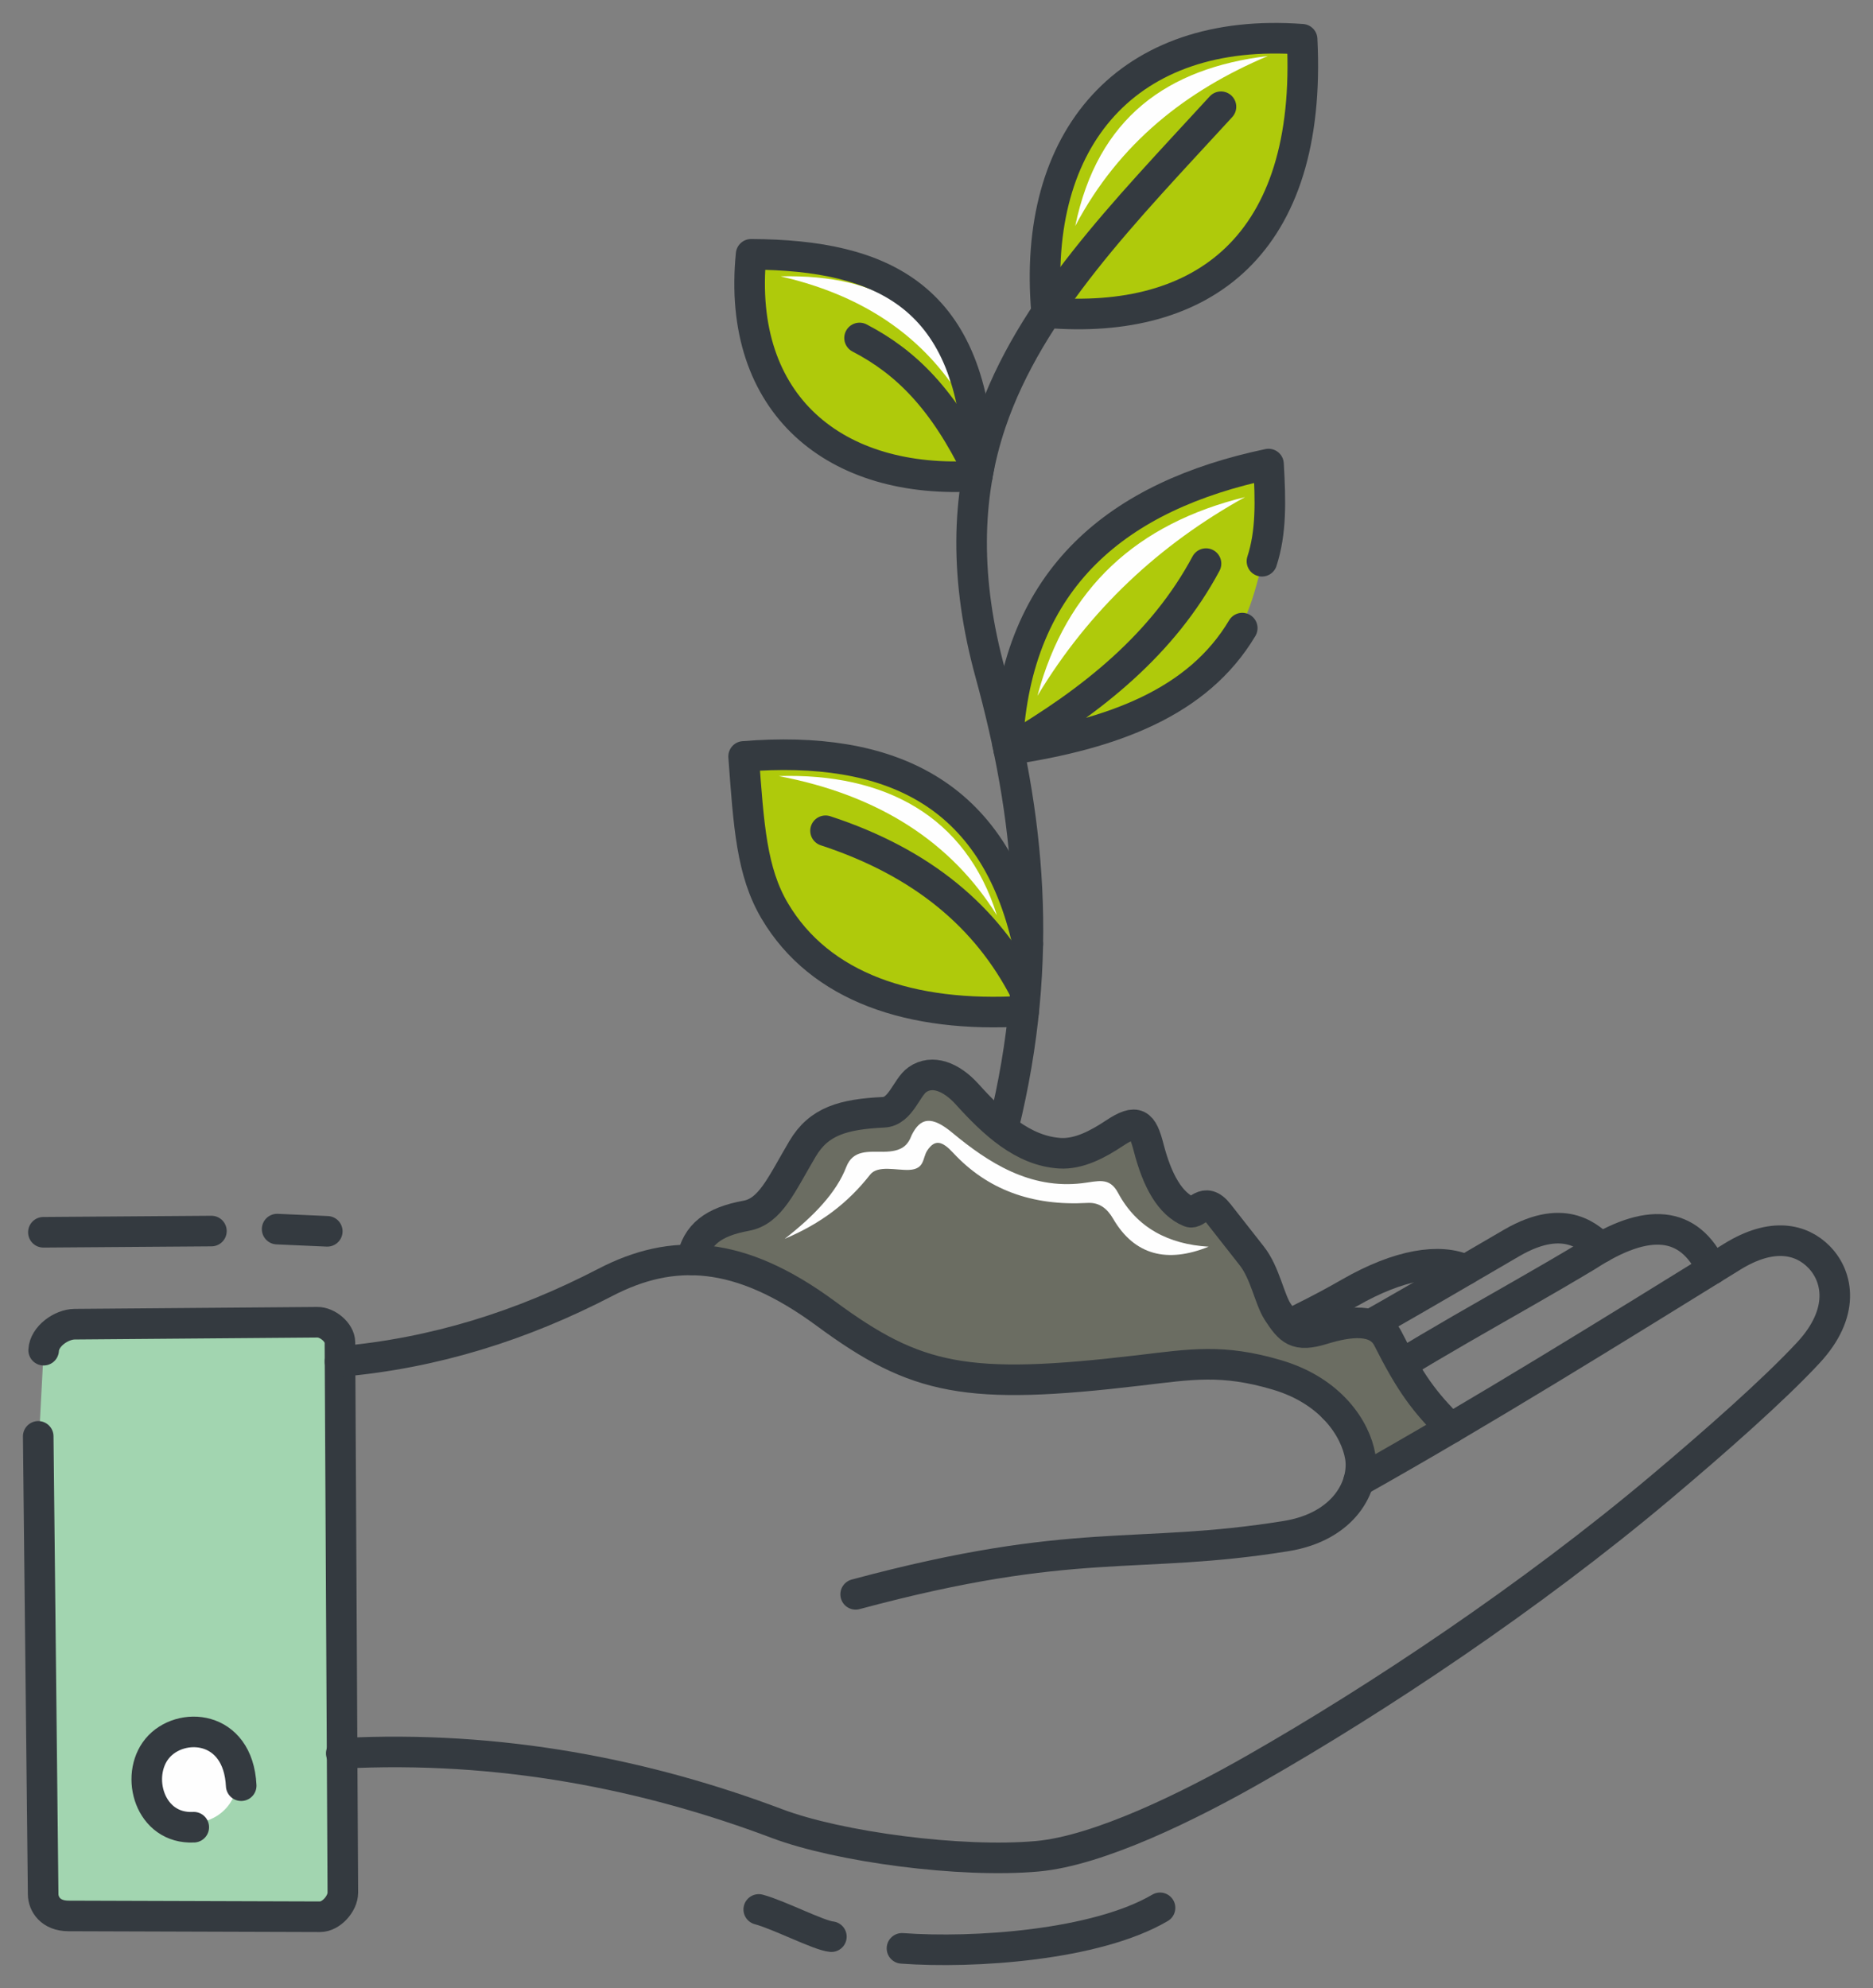 <svg xmlns="http://www.w3.org/2000/svg" width="49" height="52" viewBox="0 0 49 52" fill="none"><rect x="0" y="0" width="49" height="52" fill="#808080" stroke="none"/><path fill-rule="evenodd" clip-rule="evenodd" d="M33.186 12.138C29.271 12.961 26.583 15.097 26.361 19.467C26.371 19.514 26.381 19.562 26.39 19.609C28.731 19.258 30.704 18.599 31.947 17.188C32.633 16.408 32.874 15.356 33.102 14.362C33.255 13.695 33.234 12.981 33.186 12.138Z" fill="#AFCA0B"></path><path fill-rule="evenodd" clip-rule="evenodd" d="M19.454 19.784C19.587 21.601 19.663 22.803 20.267 23.825C21.453 25.829 23.831 26.626 26.782 26.448C26.844 25.851 26.878 25.265 26.889 24.688C26.005 20.712 23.251 19.479 19.454 19.784Z" fill="#AFCA0B"></path><path fill-rule="evenodd" clip-rule="evenodd" d="M27.381 8.177C31.464 8.52 34.338 6.417 34.065 1.027C29.517 0.685 26.976 3.6 27.381 8.177Z" fill="#AFCA0B"></path><path fill-rule="evenodd" clip-rule="evenodd" d="M25.614 12.205C25.464 7.754 23.119 6.669 19.65 6.652C19.257 10.598 21.866 12.697 25.568 12.45C25.575 12.408 25.583 12.365 25.591 12.322C25.599 12.283 25.606 12.244 25.614 12.205Z" fill="#AFCA0B"></path><path fill-rule="evenodd" clip-rule="evenodd" d="M1.004 37.937L1.142 35.316C1.159 34.957 1.6 34.639 1.953 34.636L8.304 34.585C8.568 34.583 8.891 34.849 8.892 35.111L8.895 35.613L8.949 45.86L8.969 49.504C8.97 49.792 8.663 50.136 8.374 50.135L1.79 50.114C1.323 50.112 1.132 49.808 1.129 49.546L1.004 37.937L1.004 37.937Z" fill="#A2D5B0"></path><path fill-rule="evenodd" clip-rule="evenodd" d="M33.169 1.465C30.551 1.781 28.715 3.069 28.13 5.911C29.285 3.726 31.052 2.36 33.169 1.465Z" fill="#FEFEFE"></path><path fill-rule="evenodd" clip-rule="evenodd" d="M24.864 9.997C24.421 8.216 23.091 7.17 20.422 7.228C22.249 7.651 23.779 8.503 24.864 9.997Z" fill="#FEFEFE"></path><path fill-rule="evenodd" clip-rule="evenodd" d="M27.141 18.2C27.893 15.368 29.759 13.693 32.571 13.002C30.334 14.242 28.499 15.945 27.141 18.2Z" fill="#FEFEFE"></path><path fill-rule="evenodd" clip-rule="evenodd" d="M26.08 23.942C25.268 21.337 23.133 20.215 20.371 20.299C23.015 20.802 24.893 22.04 26.08 23.942Z" fill="#FEFEFE"></path><path d="M4.234 47.343C3.777 46.893 3.774 46.161 4.226 45.707C4.678 45.253 5.414 45.249 5.87 45.699C6.326 46.148 6.33 46.881 5.878 47.335C5.426 47.789 4.69 47.792 4.234 47.343Z" fill="#FEFEFE"></path><path d="M44.787 33.198C44.191 31.925 43.096 31.832 41.536 32.844C39.365 34.152 37.057 35.338 34.897 36.827" stroke="#343A40" stroke-width="0.8" stroke-miterlimit="22.926" stroke-linecap="round" stroke-linejoin="round"></path><path d="M41.888 32.63C41.63 32.437 40.996 31.668 39.547 32.511C37.122 33.922 35.293 35.013 33.748 35.768" stroke="#343A40" stroke-width="0.8" stroke-miterlimit="22.926" stroke-linecap="round" stroke-linejoin="round"></path><path d="M38.34 33.214C37.67 32.909 36.606 33.067 35.304 33.816C33.944 34.598 32.836 35.025 31.67 35.685" stroke="#343A40" stroke-width="0.8" stroke-miterlimit="22.926" stroke-linecap="round" stroke-linejoin="round"></path><path d="M1 37.57L1.129 49.546C1.132 49.807 1.323 50.112 1.79 50.114L8.374 50.135C8.663 50.136 8.97 49.792 8.969 49.504L8.893 35.111C8.891 34.849 8.568 34.583 8.304 34.585L1.953 34.636C1.6 34.639 1.159 34.957 1.142 35.316" stroke="#343A40" stroke-width="0.8" stroke-miterlimit="22.926" stroke-linecap="round" stroke-linejoin="round"></path><path d="M5.531 32.2L1.135 32.232" stroke="#343A40" stroke-width="0.8" stroke-miterlimit="22.926" stroke-linecap="round" stroke-linejoin="round"></path><path d="M8.562 32.207L7.25 32.149" stroke="#343A40" stroke-width="0.8" stroke-miterlimit="22.926" stroke-linecap="round" stroke-linejoin="round"></path><path fill-rule="evenodd" clip-rule="evenodd" d="M27.723 30.164C26.758 30.101 25.991 29.384 25.301 28.62C24.883 28.156 24.386 27.971 24 28.24C23.712 28.442 23.566 29.071 23.117 29.093C22.065 29.145 21.425 29.322 20.994 30.05C20.437 30.994 20.156 31.685 19.521 31.8C18.667 31.955 18.225 32.287 18.1 32.955C19.164 32.969 20.298 33.396 21.604 34.358C23.974 36.105 25.283 36.379 29.799 35.845C31.16 35.684 31.978 35.54 33.405 35.962C34.833 36.383 35.464 37.387 35.585 38.095C35.619 38.297 35.607 38.52 35.541 38.744C36.332 38.3 37.139 37.834 37.953 37.355C37.259 36.666 36.895 36.172 36.311 35.016C36.033 34.461 35.291 34.556 34.6 34.769C33.91 34.982 33.742 34.797 33.426 34.31C33.209 33.977 33.096 33.293 32.749 32.85L31.881 31.744C31.501 31.26 31.319 31.78 31.12 31.699C30.61 31.49 30.275 30.885 30.052 30.02C29.887 29.384 29.745 29.248 29.15 29.644C28.73 29.923 28.226 30.197 27.723 30.164Z" fill="#6B6D62"></path><path fill-rule="evenodd" clip-rule="evenodd" d="M20.529 32.403C21.484 31.999 22.18 31.467 22.764 30.724C22.964 30.469 23.462 30.616 23.786 30.6C24.2 30.579 24.13 30.286 24.258 30.094C24.46 29.788 24.653 29.849 24.934 30.152C25.829 31.117 26.996 31.547 28.45 31.464C28.77 31.446 28.972 31.622 29.12 31.876C29.682 32.841 30.543 33.043 31.619 32.609C30.571 32.546 29.739 32.116 29.249 31.2C29.022 30.775 28.722 30.9 28.309 30.949C26.948 31.111 25.863 30.417 24.908 29.624C24.37 29.178 24.078 29.233 23.852 29.688C23.75 29.954 23.606 30.122 23.112 30.126C22.72 30.129 22.315 30.069 22.139 30.525C21.882 31.191 21.3 31.802 20.529 32.403L20.529 32.403Z" fill="#FEFEFE"></path><path d="M30.348 49.902C28.68 50.883 25.475 51.1 23.597 50.962" stroke="#343A40" stroke-width="0.8" stroke-miterlimit="22.926" stroke-linecap="round" stroke-linejoin="round"></path><path d="M21.75 50.656C21.424 50.627 20.362 50.078 19.85 49.944" stroke="#343A40" stroke-width="0.8" stroke-miterlimit="22.926" stroke-linecap="round" stroke-linejoin="round"></path><path d="M8.895 35.613C11.378 35.396 13.666 34.669 15.833 33.544C17.593 32.63 19.341 32.691 21.604 34.358C23.975 36.105 25.283 36.379 29.799 35.845C31.16 35.684 31.978 35.54 33.405 35.962C34.833 36.383 35.464 37.387 35.585 38.095C35.715 38.859 35.17 39.932 33.646 40.178C29.7 40.815 28.165 40.147 22.385 41.702" stroke="#343A40" stroke-width="0.8" stroke-miterlimit="22.926" stroke-linecap="round" stroke-linejoin="round"></path><path d="M8.928 45.861C13.099 45.643 16.939 46.42 20.329 47.699C21.947 48.309 25.137 48.734 27.14 48.553C28.743 48.408 31.111 47.246 32.853 46.249C36.038 44.429 40.032 41.78 43.462 38.893C44.832 37.74 46.407 36.355 47.309 35.382C48.271 34.346 48.095 33.396 47.587 32.877C47.128 32.409 46.366 32.222 45.319 32.869C42.205 34.794 38.742 36.947 35.541 38.744" stroke="#343A40" stroke-width="0.8" stroke-miterlimit="22.926" stroke-linecap="round" stroke-linejoin="round"></path><path d="M6.31 46.707C6.232 45.103 4.712 45.011 4.115 45.731C3.519 46.451 3.914 47.853 5.069 47.793" stroke="#343A40" stroke-width="0.8" stroke-miterlimit="22.926" stroke-linecap="round" stroke-linejoin="round"></path><path d="M18.1 32.955C18.225 32.287 18.667 31.956 19.52 31.8C20.155 31.685 20.436 30.994 20.994 30.051C21.424 29.322 22.065 29.145 23.117 29.093C23.566 29.072 23.712 28.442 24 28.24C24.385 27.971 24.883 28.157 25.301 28.62C25.991 29.384 26.758 30.101 27.723 30.164C28.226 30.197 28.73 29.923 29.15 29.644C29.745 29.249 29.887 29.384 30.051 30.02C30.275 30.885 30.61 31.491 31.12 31.699C31.318 31.78 31.501 31.26 31.88 31.744L32.749 32.851C33.096 33.293 33.209 33.977 33.426 34.311C33.742 34.797 33.91 34.983 34.6 34.769C35.291 34.556 36.033 34.461 36.311 35.016C36.895 36.172 37.259 36.666 37.953 37.355" stroke="#343A40" stroke-width="0.8" stroke-miterlimit="22.926" stroke-linecap="round" stroke-linejoin="round"></path><path d="M26.253 29.475C27.341 25.052 26.916 21.286 25.908 17.614C25.242 15.187 25.263 13.007 25.925 11.053C26.948 8.038 29.399 5.562 31.942 2.792" stroke="#343A40" stroke-width="0.8" stroke-miterlimit="22.926" stroke-linecap="round" stroke-linejoin="round"></path><path fill-rule="evenodd" clip-rule="evenodd" d="M27.381 8.177C31.464 8.52 34.338 6.417 34.065 1.027C29.517 0.685 26.976 3.6 27.381 8.177Z" stroke="#343A40" stroke-width="0.8" stroke-miterlimit="22.926" stroke-linecap="round" stroke-linejoin="round"></path><path d="M25.614 12.205C25.464 7.754 23.119 6.669 19.65 6.652C19.257 10.598 21.866 12.697 25.568 12.45" stroke="#343A40" stroke-width="0.8" stroke-miterlimit="22.926" stroke-linecap="round" stroke-linejoin="round"></path><path d="M26.361 19.467C26.583 15.097 29.271 12.961 33.186 12.138C33.242 13.117 33.26 13.921 33.014 14.68" stroke="#343A40" stroke-width="0.8" stroke-miterlimit="22.926" stroke-linecap="round" stroke-linejoin="round"></path><path d="M32.499 16.429C31.341 18.375 29.115 19.201 26.39 19.609C28.605 18.32 30.435 16.827 31.551 14.742" stroke="#343A40" stroke-width="0.8" stroke-miterlimit="22.926" stroke-linecap="round" stroke-linejoin="round"></path><path d="M26.889 24.688C26.005 20.712 23.251 19.479 19.454 19.785C19.587 21.601 19.663 22.803 20.267 23.825C21.453 25.829 23.831 26.626 26.782 26.448" stroke="#343A40" stroke-width="0.8" stroke-miterlimit="22.926" stroke-linecap="round" stroke-linejoin="round"></path><path d="M26.824 25.943C25.82 23.98 24.123 22.557 21.597 21.73" stroke="#343A40" stroke-width="0.8" stroke-miterlimit="22.926" stroke-linecap="round" stroke-linejoin="round"></path><path d="M25.591 12.322C24.68 10.442 23.708 9.475 22.487 8.84" stroke="#343A40" stroke-width="0.8" stroke-miterlimit="22.926" stroke-linecap="round" stroke-linejoin="round"></path></svg>